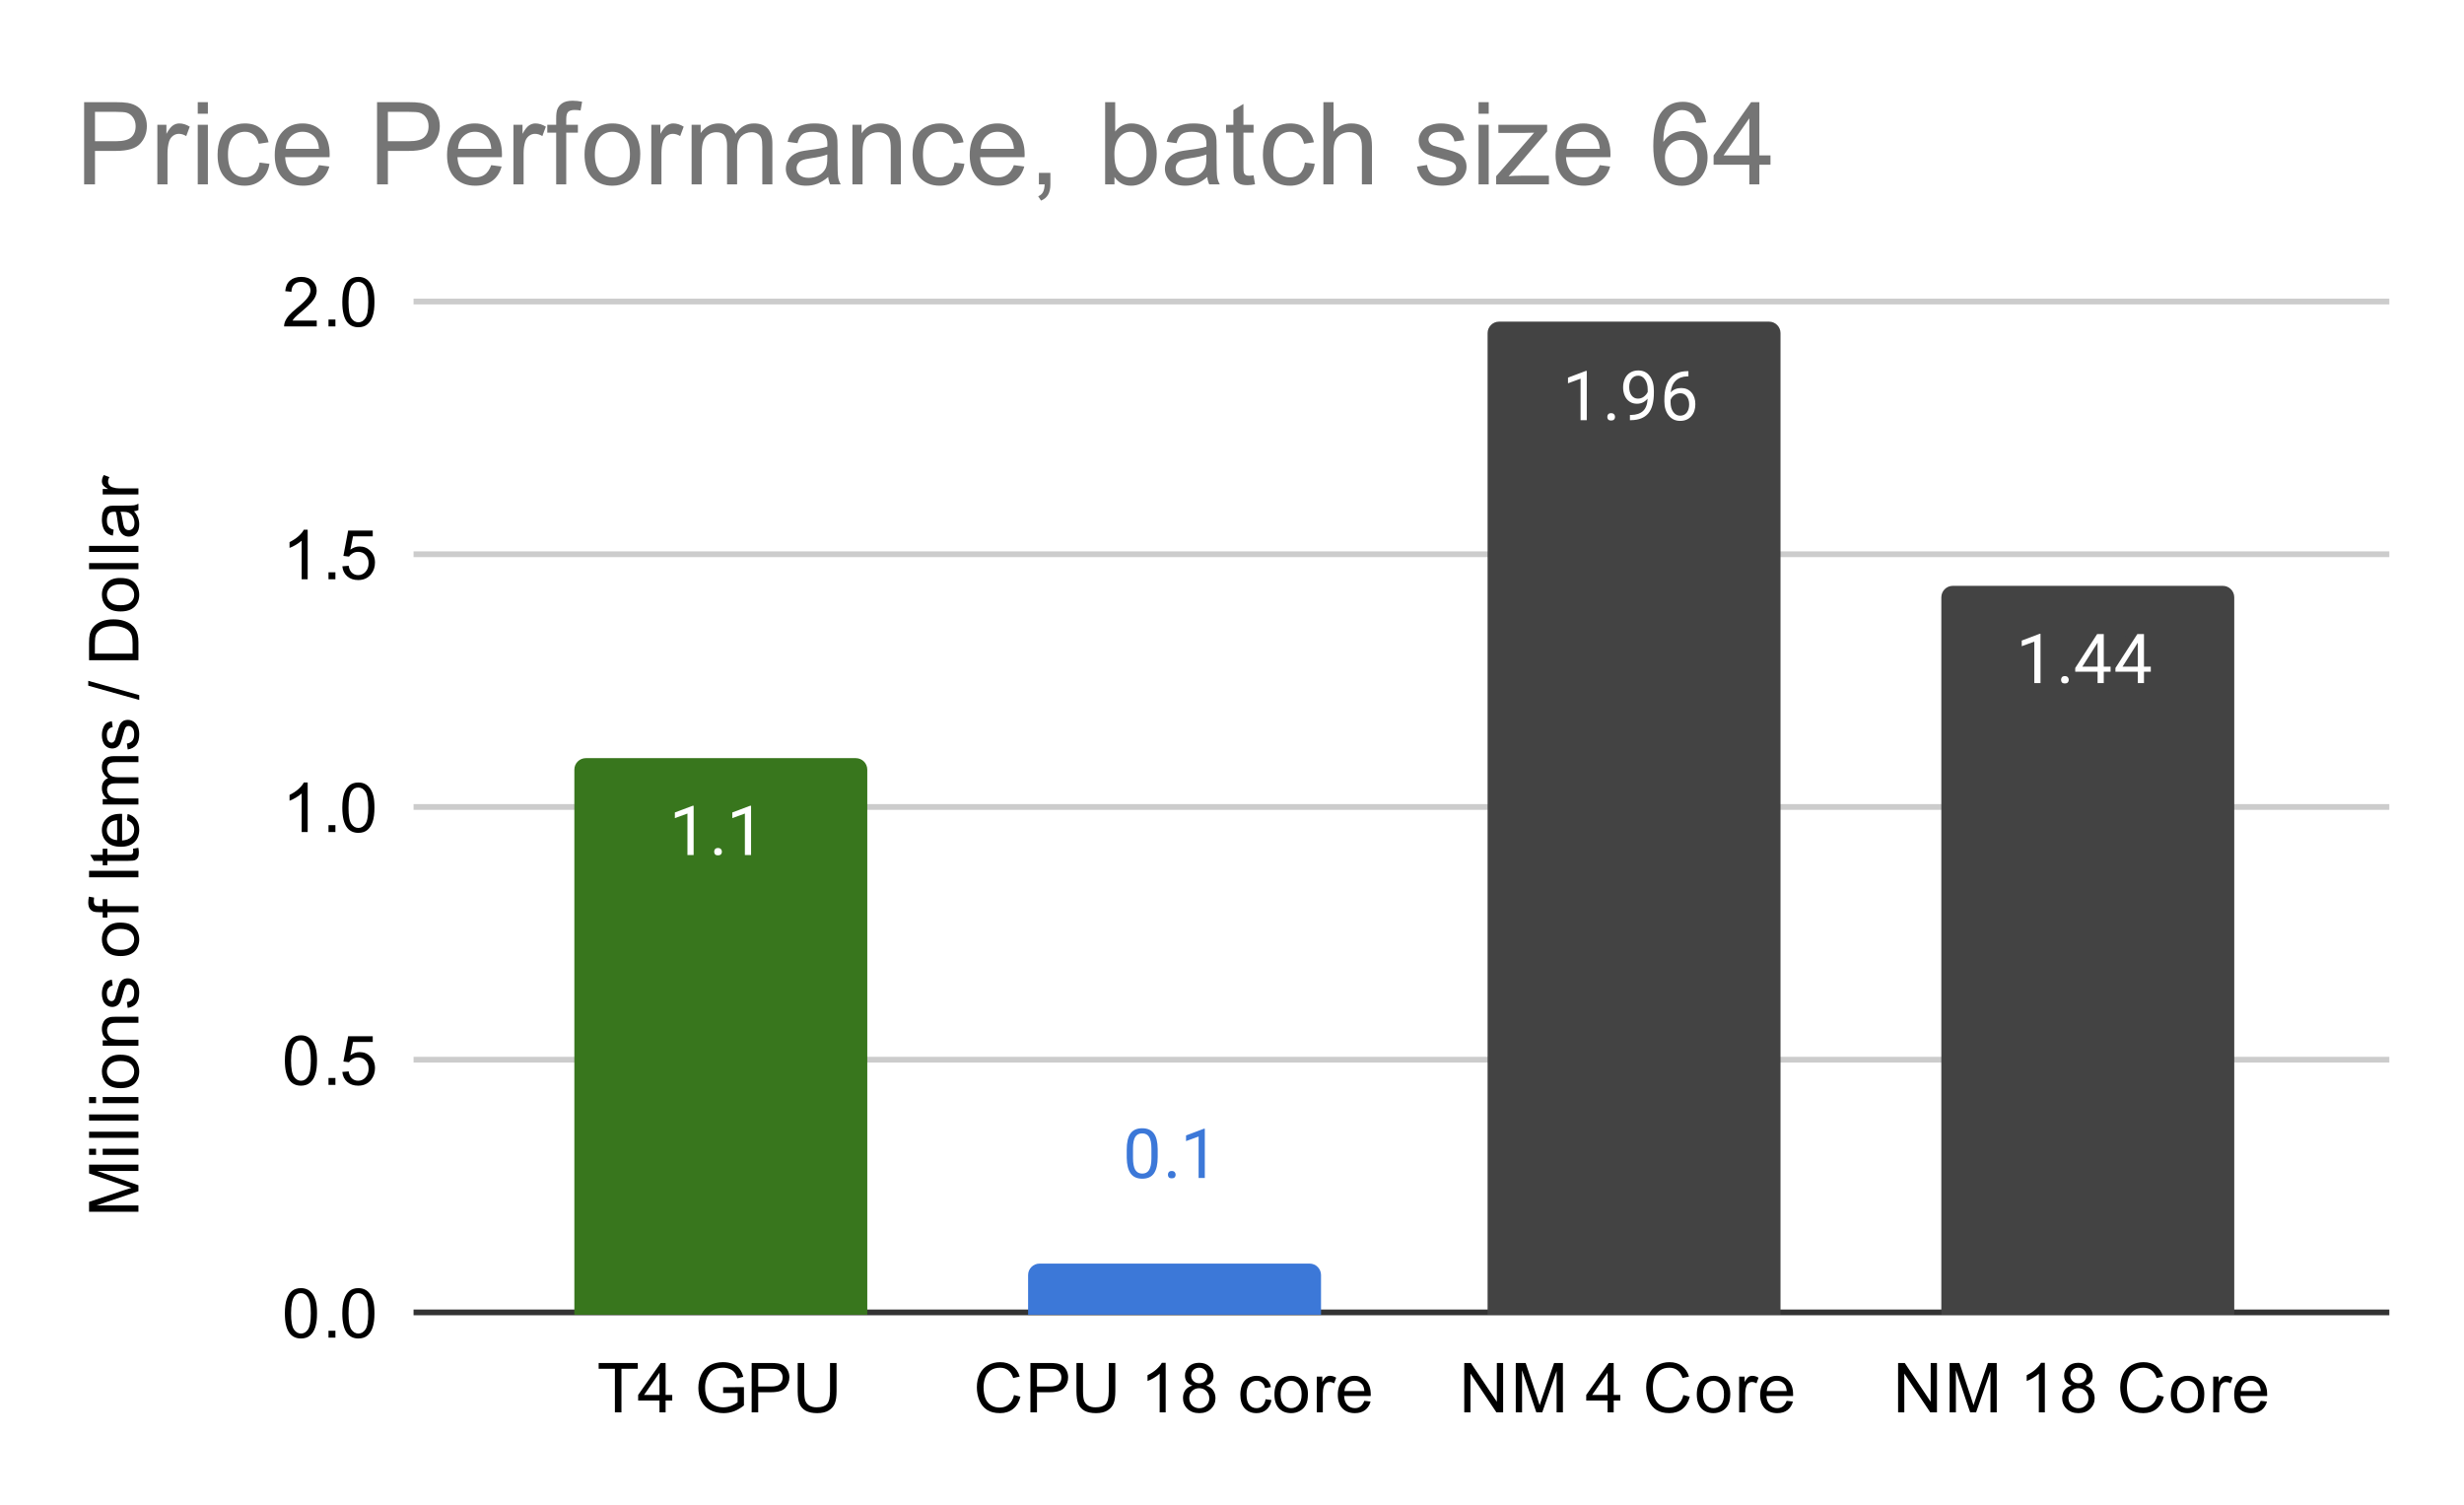 <?xml version="1.0" encoding="UTF-8"?> <svg xmlns:xlink="http://www.w3.org/1999/xlink" xmlns="http://www.w3.org/2000/svg" viewBox="0.0 0.0 429.0 262.0" fill="none" stroke="none" stroke-linecap="square" stroke-miterlimit="10" width="429" height="262"><path fill="#ffffff" d="M0 0L429.0 0L429.0 262.0L0 262.0L0 0Z" fill-rule="nonzero"></path><path stroke="#333333" stroke-width="1.0" stroke-linecap="butt" d="M72.5 228.5L415.5 228.5" fill-rule="nonzero"></path><path stroke="#cccccc" stroke-width="1.0" stroke-linecap="butt" d="M72.5 184.5L415.5 184.5" fill-rule="nonzero"></path><path stroke="#cccccc" stroke-width="1.0" stroke-linecap="butt" d="M72.5 140.5L415.5 140.5" fill-rule="nonzero"></path><path stroke="#cccccc" stroke-width="1.0" stroke-linecap="butt" d="M72.5 96.5L415.5 96.5" fill-rule="nonzero"></path><path stroke="#cccccc" stroke-width="1.0" stroke-linecap="butt" d="M72.5 52.5L415.5 52.5" fill-rule="nonzero"></path><clipPath id="id_0"><path d="M72.1 52.833L415.9 52.833L415.9 228.9L72.1 228.9L72.1 52.833Z" clip-rule="nonzero"></path></clipPath><path stroke="#000000" stroke-width="0.0" stroke-linecap="butt" stroke-opacity="0.0" clip-path="url(#id_0)" d="M151.0 229.0L100.0 229.0L100.0 134.0C100.0 132.895 100.895 132.0 102.0 132.0L149.0 132.0C150.105 132.0 151.0 132.895 151.0 134.0Z" fill-rule="nonzero"></path><path fill="#38761d" clip-path="url(#id_0)" d="M151.0 229.0L100.0 229.0L100.0 134.0C100.0 132.895 100.895 132.0 102.0 132.0L149.0 132.0C150.105 132.0 151.0 132.895 151.0 134.0Z" fill-rule="nonzero"></path><path stroke="#000000" stroke-width="0.0" stroke-linecap="butt" stroke-opacity="0.0" clip-path="url(#id_0)" d="M230.0 229.0L179.0 229.0L179.0 222.0C179.0 220.895 179.895 220.0 181.0 220.0L228.0 220.0C229.105 220.0 230.0 220.895 230.0 222.0Z" fill-rule="nonzero"></path><path fill="#3c78d8" clip-path="url(#id_0)" d="M230.0 229.0L179.0 229.0L179.0 222.0C179.0 220.895 179.895 220.0 181.0 220.0L228.0 220.0C229.105 220.0 230.0 220.895 230.0 222.0Z" fill-rule="nonzero"></path><path stroke="#000000" stroke-width="0.0" stroke-linecap="butt" stroke-opacity="0.0" clip-path="url(#id_0)" d="M310.0 229.0L259.0 229.0L259.0 58.0C259.0 56.895 259.895 56.0 261.0 56.0L308.0 56.0C309.105 56.0 310.0 56.895 310.0 58.0Z" fill-rule="nonzero"></path><path fill="#434343" clip-path="url(#id_0)" d="M310.0 229.0L259.0 229.0L259.0 58.0C259.0 56.895 259.895 56.0 261.0 56.0L308.0 56.0C309.105 56.0 310.0 56.895 310.0 58.0Z" fill-rule="nonzero"></path><path stroke="#000000" stroke-width="0.0" stroke-linecap="butt" stroke-opacity="0.0" clip-path="url(#id_0)" d="M389.0 229.0L338.0 229.0L338.0 104.0C338.0 102.895 338.895 102.0 340.0 102.0L387.0 102.0C388.105 102.0 389.0 102.895 389.0 104.0Z" fill-rule="nonzero"></path><path fill="#434343" clip-path="url(#id_0)" d="M389.0 229.0L338.0 229.0L338.0 104.0C338.0 102.895 338.895 102.0 340.0 102.0L387.0 102.0C388.105 102.0 389.0 102.895 389.0 104.0Z" fill-rule="nonzero"></path><path stroke="#38761d" stroke-width="3.0" stroke-linejoin="round" stroke-linecap="round" d="M120.766 148.863L119.688 148.863L119.688 141.645L117.5 142.441L117.5 141.457L120.609 140.285L120.766 140.285L120.766 148.863ZM124.344 148.301Q124.344 148.02 124.5 147.832Q124.672 147.645 125.0 147.645Q125.344 147.645 125.516 147.832Q125.688 148.02 125.688 148.301Q125.688 148.566 125.516 148.754Q125.344 148.926 125.0 148.926Q124.672 148.926 124.5 148.754Q124.344 148.566 124.344 148.301ZM130.766 148.863L129.688 148.863L129.688 141.645L127.5 142.441L127.5 141.457L130.609 140.285L130.766 140.285L130.766 148.863Z" fill-rule="nonzero"></path><path fill="#ffffff" d="M120.766 148.863L119.688 148.863L119.688 141.645L117.5 142.441L117.5 141.457L120.609 140.285L120.766 140.285L120.766 148.863ZM124.344 148.301Q124.344 148.02 124.5 147.832Q124.672 147.645 125.0 147.645Q125.344 147.645 125.516 147.832Q125.688 148.02 125.688 148.301Q125.688 148.566 125.516 148.754Q125.344 148.926 125.0 148.926Q124.672 148.926 124.5 148.754Q124.344 148.566 124.344 148.301ZM130.766 148.863L129.688 148.863L129.688 141.645L127.5 142.441L127.5 141.457L130.609 140.285L130.766 140.285L130.766 148.863Z" fill-rule="nonzero"></path><path stroke="#ffffff" stroke-width="3.0" stroke-linejoin="round" stroke-linecap="round" d="M201.562 201.456Q201.562 203.362 200.906 204.3Q200.266 205.222 198.875 205.222Q197.516 205.222 196.859 204.315Q196.203 203.409 196.172 201.597L196.172 200.159Q196.172 198.269 196.812 197.362Q197.469 196.44 198.859 196.44Q200.234 196.44 200.891 197.331Q201.547 198.206 201.562 200.05L201.562 201.456ZM200.469 199.972Q200.469 198.597 200.078 197.972Q199.703 197.331 198.859 197.331Q198.031 197.331 197.641 197.972Q197.266 198.597 197.266 199.894L197.266 201.628Q197.266 203.003 197.656 203.675Q198.062 204.331 198.875 204.331Q199.672 204.331 200.062 203.706Q200.453 203.081 200.469 201.753L200.469 199.972ZM203.344 204.534Q203.344 204.253 203.5 204.065Q203.672 203.878 204.0 203.878Q204.344 203.878 204.516 204.065Q204.688 204.253 204.688 204.534Q204.688 204.8 204.516 204.987Q204.344 205.159 204.0 205.159Q203.672 205.159 203.5 204.987Q203.344 204.8 203.344 204.534ZM209.766 205.097L208.688 205.097L208.688 197.878L206.5 198.675L206.5 197.69L209.609 196.519L209.766 196.519L209.766 205.097Z" fill-rule="nonzero"></path><path fill="#3c78d8" d="M201.562 201.456Q201.562 203.362 200.906 204.3Q200.266 205.222 198.875 205.222Q197.516 205.222 196.859 204.315Q196.203 203.409 196.172 201.597L196.172 200.159Q196.172 198.269 196.812 197.362Q197.469 196.44 198.859 196.44Q200.234 196.44 200.891 197.331Q201.547 198.206 201.562 200.05L201.562 201.456ZM200.469 199.972Q200.469 198.597 200.078 197.972Q199.703 197.331 198.859 197.331Q198.031 197.331 197.641 197.972Q197.266 198.597 197.266 199.894L197.266 201.628Q197.266 203.003 197.656 203.675Q198.062 204.331 198.875 204.331Q199.672 204.331 200.062 203.706Q200.453 203.081 200.469 201.753L200.469 199.972ZM203.344 204.534Q203.344 204.253 203.5 204.065Q203.672 203.878 204.0 203.878Q204.344 203.878 204.516 204.065Q204.688 204.253 204.688 204.534Q204.688 204.8 204.516 204.987Q204.344 205.159 204.0 205.159Q203.672 205.159 203.5 204.987Q203.344 204.8 203.344 204.534ZM209.766 205.097L208.688 205.097L208.688 197.878L206.5 198.675L206.5 197.69L209.609 196.519L209.766 196.519L209.766 205.097Z" fill-rule="nonzero"></path><path stroke="#434343" stroke-width="3.0" stroke-linejoin="round" stroke-linecap="round" d="M276.266 73.155L275.188 73.155L275.188 65.936L273.0 66.733L273.0 65.748L276.109 64.577L276.266 64.577L276.266 73.155ZM279.844 72.592Q279.844 72.311 280.0 72.123Q280.172 71.936 280.5 71.936Q280.844 71.936 281.016 72.123Q281.188 72.311 281.188 72.592Q281.188 72.858 281.016 73.045Q280.844 73.217 280.5 73.217Q280.172 73.217 280.0 73.045Q279.844 72.858 279.844 72.592ZM286.859 69.405Q286.531 69.811 286.047 70.061Q285.578 70.295 285.016 70.295Q284.281 70.295 283.734 69.936Q283.188 69.577 282.891 68.92Q282.594 68.248 282.594 67.452Q282.594 66.608 282.906 65.92Q283.234 65.233 283.828 64.873Q284.438 64.498 285.234 64.498Q286.5 64.498 287.219 65.452Q287.953 66.405 287.953 68.03L287.953 68.342Q287.953 70.842 286.969 71.983Q285.984 73.123 284.0 73.155L283.781 73.155L283.781 72.248L284.016 72.248Q285.359 72.217 286.078 71.545Q286.797 70.873 286.859 69.405ZM285.188 69.405Q285.734 69.405 286.188 69.077Q286.656 68.733 286.875 68.248L286.875 67.811Q286.875 66.748 286.406 66.077Q285.938 65.405 285.234 65.405Q284.516 65.405 284.078 65.952Q283.656 66.498 283.656 67.405Q283.656 68.28 284.062 68.842Q284.484 69.405 285.188 69.405ZM293.969 64.623L293.969 65.53L293.766 65.53Q292.5 65.561 291.75 66.295Q291.0 67.014 290.875 68.327Q291.562 67.561 292.719 67.561Q293.828 67.561 294.5 68.342Q295.172 69.123 295.172 70.373Q295.172 71.686 294.453 72.483Q293.734 73.28 292.516 73.28Q291.297 73.28 290.531 72.342Q289.781 71.389 289.781 69.905L289.781 69.498Q289.781 67.139 290.781 65.889Q291.781 64.639 293.766 64.623L293.969 64.623ZM292.547 68.467Q291.984 68.467 291.516 68.795Q291.047 69.123 290.859 69.639L290.859 70.03Q290.859 71.092 291.328 71.733Q291.812 72.373 292.516 72.373Q293.25 72.373 293.672 71.842Q294.094 71.295 294.094 70.42Q294.094 69.545 293.672 69.014Q293.25 68.467 292.547 68.467Z" fill-rule="nonzero"></path><path fill="#ffffff" d="M276.266 73.155L275.188 73.155L275.188 65.936L273.0 66.733L273.0 65.748L276.109 64.577L276.266 64.577L276.266 73.155ZM279.844 72.592Q279.844 72.311 280.0 72.123Q280.172 71.936 280.5 71.936Q280.844 71.936 281.016 72.123Q281.188 72.311 281.188 72.592Q281.188 72.858 281.016 73.045Q280.844 73.217 280.5 73.217Q280.172 73.217 280.0 73.045Q279.844 72.858 279.844 72.592ZM286.859 69.405Q286.531 69.811 286.047 70.061Q285.578 70.295 285.016 70.295Q284.281 70.295 283.734 69.936Q283.188 69.577 282.891 68.92Q282.594 68.248 282.594 67.452Q282.594 66.608 282.906 65.92Q283.234 65.233 283.828 64.873Q284.438 64.498 285.234 64.498Q286.5 64.498 287.219 65.452Q287.953 66.405 287.953 68.03L287.953 68.342Q287.953 70.842 286.969 71.983Q285.984 73.123 284.0 73.155L283.781 73.155L283.781 72.248L284.016 72.248Q285.359 72.217 286.078 71.545Q286.797 70.873 286.859 69.405ZM285.188 69.405Q285.734 69.405 286.188 69.077Q286.656 68.733 286.875 68.248L286.875 67.811Q286.875 66.748 286.406 66.077Q285.938 65.405 285.234 65.405Q284.516 65.405 284.078 65.952Q283.656 66.498 283.656 67.405Q283.656 68.28 284.062 68.842Q284.484 69.405 285.188 69.405ZM293.969 64.623L293.969 65.53L293.766 65.53Q292.5 65.561 291.75 66.295Q291.0 67.014 290.875 68.327Q291.562 67.561 292.719 67.561Q293.828 67.561 294.5 68.342Q295.172 69.123 295.172 70.373Q295.172 71.686 294.453 72.483Q293.734 73.28 292.516 73.28Q291.297 73.28 290.531 72.342Q289.781 71.389 289.781 69.905L289.781 69.498Q289.781 67.139 290.781 65.889Q291.781 64.639 293.766 64.623L293.969 64.623ZM292.547 68.467Q291.984 68.467 291.516 68.795Q291.047 69.123 290.859 69.639L290.859 70.03Q290.859 71.092 291.328 71.733Q291.812 72.373 292.516 72.373Q293.25 72.373 293.672 71.842Q294.094 71.295 294.094 70.42Q294.094 69.545 293.672 69.014Q293.25 68.467 292.547 68.467Z" fill-rule="nonzero"></path><path stroke="#434343" stroke-width="3.0" stroke-linejoin="round" stroke-linecap="round" d="M355.266 118.932L354.188 118.932L354.188 111.713L352.0 112.51L352.0 111.526L355.109 110.354L355.266 110.354L355.266 118.932ZM358.844 118.37Q358.844 118.088 359.0 117.901Q359.172 117.713 359.5 117.713Q359.844 117.713 360.016 117.901Q360.188 118.088 360.188 118.37Q360.188 118.635 360.016 118.823Q359.844 118.995 359.5 118.995Q359.172 118.995 359.0 118.823Q358.844 118.635 358.844 118.37ZM366.281 116.073L367.469 116.073L367.469 116.948L366.281 116.948L366.281 118.932L365.203 118.932L365.203 116.948L361.312 116.948L361.312 116.307L365.125 110.401L366.281 110.401L366.281 116.073ZM362.547 116.073L365.203 116.073L365.203 111.885L365.062 112.12L362.547 116.073ZM373.281 116.073L374.469 116.073L374.469 116.948L373.281 116.948L373.281 118.932L372.203 118.932L372.203 116.948L368.312 116.948L368.312 116.307L372.125 110.401L373.281 110.401L373.281 116.073ZM369.547 116.073L372.203 116.073L372.203 111.885L372.062 112.12L369.547 116.073Z" fill-rule="nonzero"></path><path fill="#ffffff" d="M355.266 118.932L354.188 118.932L354.188 111.713L352.0 112.51L352.0 111.526L355.109 110.354L355.266 110.354L355.266 118.932ZM358.844 118.37Q358.844 118.088 359.0 117.901Q359.172 117.713 359.5 117.713Q359.844 117.713 360.016 117.901Q360.188 118.088 360.188 118.37Q360.188 118.635 360.016 118.823Q359.844 118.995 359.5 118.995Q359.172 118.995 359.0 118.823Q358.844 118.635 358.844 118.37ZM366.281 116.073L367.469 116.073L367.469 116.948L366.281 116.948L366.281 118.932L365.203 118.932L365.203 116.948L361.312 116.948L361.312 116.307L365.125 110.401L366.281 110.401L366.281 116.073ZM362.547 116.073L365.203 116.073L365.203 111.885L365.062 112.12L362.547 116.073ZM373.281 116.073L374.469 116.073L374.469 116.948L373.281 116.948L373.281 118.932L372.203 118.932L372.203 116.948L368.312 116.948L368.312 116.307L372.125 110.401L373.281 110.401L373.281 116.073ZM369.547 116.073L372.203 116.073L372.203 111.885L372.062 112.12L369.547 116.073Z" fill-rule="nonzero"></path><path fill="#000000" d="M24.1 210.976L15.506 210.976L15.506 209.257L21.584 207.226Q22.444 206.945 22.866 206.82Q22.397 206.679 21.491 206.367L15.506 204.304L15.506 202.773L24.1 202.773L24.1 203.867L16.912 203.867L24.1 206.367L24.1 207.398L16.787 209.882L24.1 209.882L24.1 210.976ZM16.725 201.07L15.506 201.07L15.506 200.007L16.725 200.007L16.725 201.07ZM24.1 201.07L17.881 201.07L17.881 200.007L24.1 200.007L24.1 201.07ZM24.1 198.101L15.506 198.101L15.506 197.039L24.1 197.039L24.1 198.101ZM24.1 195.101L15.506 195.101L15.506 194.039L24.1 194.039L24.1 195.101ZM16.725 192.07L15.506 192.07L15.506 191.007L16.725 191.007L16.725 192.07ZM24.1 192.07L17.881 192.07L17.881 191.007L24.1 191.007L24.1 192.07ZM20.991 189.46Q19.256 189.46 18.428 188.507Q17.741 187.71 17.741 186.554Q17.741 185.273 18.584 184.46Q19.412 183.632 20.897 183.632Q22.1 183.632 22.787 183.992Q23.475 184.351 23.866 185.054Q24.241 185.742 24.241 186.554Q24.241 187.851 23.412 188.664Q22.569 189.46 20.991 189.46ZM20.991 188.382Q22.178 188.382 22.772 187.867Q23.366 187.335 23.366 186.554Q23.366 185.757 22.772 185.242Q22.178 184.726 20.959 184.726Q19.803 184.726 19.209 185.257Q18.616 185.773 18.616 186.554Q18.616 187.335 19.209 187.867Q19.787 188.382 20.991 188.382ZM24.1 182.07L17.881 182.07L17.881 181.132L18.756 181.132Q17.741 180.445 17.741 179.148Q17.741 178.585 17.944 178.117Q18.147 177.632 18.475 177.398Q18.803 177.164 19.241 177.07Q19.537 177.023 20.272 177.023L24.1 177.023L24.1 178.07L20.319 178.07Q19.662 178.07 19.35 178.195Q19.037 178.32 18.85 178.632Q18.647 178.945 18.647 179.367Q18.647 180.039 19.084 180.539Q19.506 181.023 20.694 181.023L24.1 181.023L24.1 182.07ZM22.241 175.492L22.084 174.46Q22.709 174.367 23.037 173.976Q23.366 173.57 23.366 172.835Q23.366 172.117 23.084 171.773Q22.787 171.414 22.381 171.414Q22.022 171.414 21.819 171.726Q21.678 171.945 21.459 172.804Q21.162 173.96 20.959 174.414Q20.741 174.851 20.366 175.085Q19.991 175.32 19.522 175.32Q19.116 175.32 18.756 175.132Q18.397 174.945 18.162 174.617Q17.991 174.367 17.866 173.945Q17.741 173.523 17.741 173.023Q17.741 172.304 17.959 171.757Q18.162 171.195 18.522 170.929Q18.881 170.664 19.475 170.57L19.616 171.601Q19.147 171.664 18.881 172.007Q18.6 172.335 18.6 172.96Q18.6 173.679 18.85 173.992Q19.084 174.304 19.412 174.304Q19.616 174.304 19.772 174.179Q19.944 174.039 20.053 173.773Q20.116 173.617 20.319 172.835Q20.631 171.71 20.819 171.273Q21.006 170.835 21.366 170.585Q21.725 170.335 22.272 170.335Q22.803 170.335 23.272 170.648Q23.725 170.945 23.991 171.523Q24.241 172.101 24.241 172.835Q24.241 174.054 23.741 174.695Q23.225 175.32 22.241 175.492ZM20.991 166.46Q19.256 166.46 18.428 165.507Q17.741 164.71 17.741 163.554Q17.741 162.273 18.584 161.46Q19.412 160.632 20.897 160.632Q22.1 160.632 22.787 160.992Q23.475 161.351 23.866 162.054Q24.241 162.742 24.241 163.554Q24.241 164.851 23.412 165.664Q22.569 166.46 20.991 166.46ZM20.991 165.382Q22.178 165.382 22.772 164.867Q23.366 164.335 23.366 163.554Q23.366 162.757 22.772 162.242Q22.178 161.726 20.959 161.726Q19.803 161.726 19.209 162.257Q18.616 162.773 18.616 163.554Q18.616 164.335 19.209 164.867Q19.787 165.382 20.991 165.382ZM24.1 158.82L18.694 158.82L18.694 159.757L17.881 159.757L17.881 158.82L17.209 158.82Q16.584 158.82 16.287 158.71Q15.866 158.554 15.616 158.179Q15.366 157.789 15.366 157.101Q15.366 156.648 15.475 156.117L16.381 156.273Q16.334 156.601 16.334 156.898Q16.334 157.382 16.537 157.585Q16.741 157.773 17.303 157.773L17.881 157.773L17.881 156.554L18.694 156.554L18.694 157.773L24.1 157.773L24.1 158.82ZM24.1 152.742L15.506 152.742L15.506 151.617L24.1 151.617L24.1 152.742ZM23.162 147.773L24.084 147.617Q24.178 148.07 24.178 148.414Q24.178 148.992 24.006 149.304Q23.819 149.617 23.522 149.757Q23.225 149.882 22.272 149.882L18.694 149.882L18.694 150.648L17.881 150.648L17.881 149.882L16.334 149.882L15.709 148.835L17.881 148.835L17.881 147.773L18.694 147.773L18.694 148.835L22.334 148.835Q22.787 148.835 22.912 148.789Q23.037 148.726 23.116 148.601Q23.194 148.476 23.194 148.242Q23.194 148.054 23.162 147.773ZM22.1 142.82L22.225 141.726Q23.178 141.976 23.709 142.679Q24.241 143.382 24.241 144.46Q24.241 145.82 23.397 146.632Q22.553 147.429 21.037 147.429Q19.475 147.429 18.616 146.617Q17.741 145.804 17.741 144.523Q17.741 143.273 18.584 142.492Q19.428 141.695 20.975 141.695Q21.069 141.695 21.256 141.695L21.256 146.335Q22.287 146.273 22.834 145.757Q23.366 145.242 23.366 144.46Q23.366 143.882 23.069 143.476Q22.756 143.054 22.1 142.82ZM20.397 146.273L20.397 142.804Q19.6 142.867 19.209 143.195Q18.6 143.71 18.6 144.507Q18.6 145.242 19.084 145.742Q19.569 146.226 20.397 146.273ZM24.1 140.07L17.881 140.07L17.881 139.132L18.756 139.132Q18.287 138.835 18.022 138.351Q17.741 137.867 17.741 137.242Q17.741 136.554 18.022 136.117Q18.303 135.664 18.819 135.492Q17.741 134.742 17.741 133.57Q17.741 132.632 18.256 132.148Q18.756 131.648 19.834 131.648L24.1 131.648L24.1 132.695L20.178 132.695Q19.553 132.695 19.272 132.804Q18.991 132.898 18.819 133.164Q18.647 133.429 18.647 133.804Q18.647 134.46 19.084 134.898Q19.522 135.32 20.491 135.32L24.1 135.32L24.1 136.382L20.053 136.382Q19.35 136.382 19.006 136.648Q18.647 136.898 18.647 137.476Q18.647 137.929 18.881 138.304Q19.116 138.679 19.569 138.851Q20.022 139.023 20.866 139.023L24.1 139.023L24.1 140.07ZM22.241 130.492L22.084 129.46Q22.709 129.367 23.037 128.976Q23.366 128.57 23.366 127.835Q23.366 127.117 23.084 126.773Q22.787 126.414 22.381 126.414Q22.022 126.414 21.819 126.726Q21.678 126.945 21.459 127.804Q21.162 128.96 20.959 129.414Q20.741 129.851 20.366 130.085Q19.991 130.32 19.522 130.32Q19.116 130.32 18.756 130.132Q18.397 129.945 18.162 129.617Q17.991 129.367 17.866 128.945Q17.741 128.523 17.741 128.023Q17.741 127.304 17.959 126.757Q18.162 126.195 18.522 125.929Q18.881 125.664 19.475 125.57L19.616 126.601Q19.147 126.664 18.881 127.007Q18.6 127.335 18.6 127.96Q18.6 128.679 18.85 128.992Q19.084 129.304 19.412 129.304Q19.616 129.304 19.772 129.179Q19.944 129.039 20.053 128.773Q20.116 128.617 20.319 127.835Q20.631 126.71 20.819 126.273Q21.006 125.835 21.366 125.585Q21.725 125.335 22.272 125.335Q22.803 125.335 23.272 125.648Q23.725 125.945 23.991 126.523Q24.241 127.101 24.241 127.835Q24.241 129.054 23.741 129.695Q23.225 130.32 22.241 130.492ZM24.241 121.867L15.366 119.382L15.366 118.539L24.241 121.023L24.241 121.867ZM24.1 114.945L15.506 114.945L15.506 111.976Q15.506 110.976 15.631 110.445Q15.803 109.71 16.241 109.195Q16.819 108.507 17.725 108.179Q18.616 107.835 19.756 107.835Q20.741 107.835 21.491 108.07Q22.241 108.289 22.741 108.648Q23.241 109.007 23.522 109.445Q23.803 109.867 23.959 110.46Q24.1 111.054 24.1 111.835L24.1 114.945ZM23.084 113.804L23.084 111.976Q23.084 111.117 22.928 110.632Q22.772 110.148 22.475 109.867Q22.084 109.46 21.397 109.242Q20.709 109.007 19.741 109.007Q18.397 109.007 17.678 109.46Q16.944 109.898 16.694 110.523Q16.522 110.992 16.522 111.992L16.522 113.804L23.084 113.804ZM20.991 106.46Q19.256 106.46 18.428 105.507Q17.741 104.71 17.741 103.554Q17.741 102.273 18.584 101.46Q19.412 100.632 20.897 100.632Q22.1 100.632 22.787 100.992Q23.475 101.351 23.866 102.054Q24.241 102.742 24.241 103.554Q24.241 104.851 23.412 105.664Q22.569 106.46 20.991 106.46ZM20.991 105.382Q22.178 105.382 22.772 104.867Q23.366 104.335 23.366 103.554Q23.366 102.757 22.772 102.242Q22.178 101.726 20.959 101.726Q19.803 101.726 19.209 102.257Q18.616 102.773 18.616 103.554Q18.616 104.335 19.209 104.867Q19.787 105.382 20.991 105.382ZM24.1 99.101L15.506 99.101L15.506 98.039L24.1 98.039L24.1 99.101ZM24.1 96.101L15.506 96.101L15.506 95.039L24.1 95.039L24.1 96.101ZM23.334 89.007Q23.834 89.601 24.037 90.148Q24.241 90.679 24.241 91.304Q24.241 92.335 23.741 92.882Q23.241 93.429 22.459 93.429Q22.006 93.429 21.631 93.226Q21.241 93.023 21.022 92.679Q20.787 92.335 20.678 91.914Q20.584 91.617 20.506 90.976Q20.366 89.71 20.147 89.101Q19.928 89.101 19.881 89.101Q19.225 89.101 18.959 89.398Q18.616 89.804 18.616 90.601Q18.616 91.335 18.881 91.695Q19.131 92.054 19.787 92.226L19.647 93.257Q18.991 93.117 18.584 92.789Q18.178 92.46 17.959 91.851Q17.741 91.242 17.741 90.445Q17.741 89.648 17.928 89.148Q18.116 88.648 18.397 88.414Q18.678 88.179 19.116 88.085Q19.381 88.039 20.084 88.039L21.491 88.039Q22.959 88.039 23.35 87.976Q23.741 87.898 24.1 87.695L24.1 88.804Q23.772 88.96 23.334 89.007ZM20.975 89.101Q21.209 89.679 21.381 90.82Q21.475 91.476 21.6 91.742Q21.709 92.007 21.928 92.164Q22.147 92.304 22.428 92.304Q22.85 92.304 23.131 91.992Q23.412 91.664 23.412 91.054Q23.412 90.445 23.147 89.976Q22.881 89.492 22.412 89.273Q22.053 89.101 21.366 89.101L20.975 89.101ZM24.1 86.085L17.881 86.085L17.881 85.132L18.819 85.132Q18.162 84.773 17.959 84.476Q17.741 84.164 17.741 83.789Q17.741 83.257 18.069 82.71L19.053 83.07Q18.819 83.46 18.819 83.835Q18.819 84.195 19.037 84.476Q19.241 84.742 19.616 84.851Q20.178 85.039 20.834 85.039L24.1 85.039L24.1 86.085Z" fill-rule="nonzero"></path><path fill="#000000" d="M49.6 228.666Q49.6 227.134 49.913 226.213Q50.225 225.275 50.834 224.775Q51.459 224.275 52.397 224.275Q53.084 224.275 53.6 224.556Q54.131 224.838 54.475 225.369Q54.819 225.884 55.006 226.634Q55.194 227.384 55.194 228.666Q55.194 230.181 54.881 231.103Q54.584 232.025 53.959 232.541Q53.35 233.041 52.397 233.041Q51.163 233.041 50.444 232.15Q49.6 231.088 49.6 228.666ZM50.678 228.666Q50.678 230.775 51.178 231.478Q51.678 232.181 52.397 232.181Q53.131 232.181 53.616 231.478Q54.116 230.775 54.116 228.666Q54.116 226.541 53.616 225.853Q53.131 225.15 52.381 225.15Q51.663 225.15 51.225 225.759Q50.678 226.541 50.678 228.666ZM57.194 232.9L57.194 231.697L58.397 231.697L58.397 232.9L57.194 232.9ZM59.6 228.666Q59.6 227.134 59.913 226.213Q60.225 225.275 60.834 224.775Q61.459 224.275 62.397 224.275Q63.084 224.275 63.6 224.556Q64.131 224.838 64.475 225.369Q64.819 225.884 65.006 226.634Q65.194 227.384 65.194 228.666Q65.194 230.181 64.881 231.103Q64.584 232.025 63.959 232.541Q63.35 233.041 62.397 233.041Q61.163 233.041 60.444 232.15Q59.6 231.088 59.6 228.666ZM60.678 228.666Q60.678 230.775 61.178 231.478Q61.678 232.181 62.397 232.181Q63.131 232.181 63.616 231.478Q64.116 230.775 64.116 228.666Q64.116 226.541 63.616 225.853Q63.131 225.15 62.381 225.15Q61.663 225.15 61.225 225.759Q60.678 226.541 60.678 228.666Z" fill-rule="nonzero"></path><path fill="#000000" d="M49.6 184.649Q49.6 183.118 49.913 182.196Q50.225 181.258 50.834 180.758Q51.459 180.258 52.397 180.258Q53.084 180.258 53.6 180.54Q54.131 180.821 54.475 181.352Q54.819 181.868 55.006 182.618Q55.194 183.368 55.194 184.649Q55.194 186.165 54.881 187.086Q54.584 188.008 53.959 188.524Q53.35 189.024 52.397 189.024Q51.163 189.024 50.444 188.133Q49.6 187.071 49.6 184.649ZM50.678 184.649Q50.678 186.758 51.178 187.461Q51.678 188.165 52.397 188.165Q53.131 188.165 53.616 187.461Q54.116 186.758 54.116 184.649Q54.116 182.524 53.616 181.836Q53.131 181.133 52.381 181.133Q51.663 181.133 51.225 181.743Q50.678 182.524 50.678 184.649ZM57.194 188.883L57.194 187.68L58.397 187.68L58.397 188.883L57.194 188.883ZM59.6 186.633L60.709 186.54Q60.834 187.352 61.272 187.758Q61.725 188.165 62.366 188.165Q63.116 188.165 63.647 187.586Q64.178 187.008 64.178 186.071Q64.178 185.165 63.663 184.649Q63.163 184.118 62.334 184.118Q61.834 184.118 61.413 184.352Q61.006 184.586 60.772 184.946L59.788 184.821L60.616 180.415L64.897 180.415L64.897 181.415L61.459 181.415L61.006 183.727Q61.772 183.18 62.616 183.18Q63.741 183.18 64.506 183.961Q65.287 184.743 65.287 185.977Q65.287 187.133 64.616 187.993Q63.788 189.024 62.366 189.024Q61.194 189.024 60.444 188.368Q59.709 187.711 59.6 186.633Z" fill-rule="nonzero"></path><path fill="#000000" d="M53.569 144.867L52.522 144.867L52.522 138.148Q52.131 138.507 51.506 138.882Q50.897 139.242 50.413 139.414L50.413 138.398Q51.288 137.976 51.944 137.398Q52.616 136.804 52.897 136.242L53.569 136.242L53.569 144.867ZM57.194 144.867L57.194 143.664L58.397 143.664L58.397 144.867L57.194 144.867ZM59.6 140.632Q59.6 139.101 59.913 138.179Q60.225 137.242 60.834 136.742Q61.459 136.242 62.397 136.242Q63.084 136.242 63.6 136.523Q64.131 136.804 64.475 137.335Q64.819 137.851 65.006 138.601Q65.194 139.351 65.194 140.632Q65.194 142.148 64.881 143.07Q64.584 143.992 63.959 144.507Q63.35 145.007 62.397 145.007Q61.163 145.007 60.444 144.117Q59.6 143.054 59.6 140.632ZM60.678 140.632Q60.678 142.742 61.178 143.445Q61.678 144.148 62.397 144.148Q63.131 144.148 63.616 143.445Q64.116 142.742 64.116 140.632Q64.116 138.507 63.616 137.82Q63.131 137.117 62.381 137.117Q61.663 137.117 61.225 137.726Q60.678 138.507 60.678 140.632Z" fill-rule="nonzero"></path><path fill="#000000" d="M53.569 100.85L52.522 100.85L52.522 94.131Q52.131 94.491 51.506 94.866Q50.897 95.225 50.413 95.397L50.413 94.381Q51.288 93.959 51.944 93.381Q52.616 92.787 52.897 92.225L53.569 92.225L53.569 100.85ZM57.194 100.85L57.194 99.647L58.397 99.647L58.397 100.85L57.194 100.85ZM59.6 98.6L60.709 98.506Q60.834 99.319 61.272 99.725Q61.725 100.131 62.366 100.131Q63.116 100.131 63.647 99.553Q64.178 98.975 64.178 98.037Q64.178 97.131 63.663 96.616Q63.163 96.084 62.334 96.084Q61.834 96.084 61.413 96.319Q61.006 96.553 60.772 96.912L59.788 96.787L60.616 92.381L64.897 92.381L64.897 93.381L61.459 93.381L61.006 95.694Q61.772 95.147 62.616 95.147Q63.741 95.147 64.506 95.928Q65.287 96.709 65.287 97.944Q65.287 99.1 64.616 99.959Q63.788 100.991 62.366 100.991Q61.194 100.991 60.444 100.334Q59.709 99.678 59.6 98.6Z" fill-rule="nonzero"></path><path fill="#000000" d="M55.147 55.818L55.147 56.833L49.459 56.833Q49.459 56.458 49.584 56.099Q49.803 55.521 50.272 54.958Q50.756 54.396 51.663 53.661Q53.069 52.505 53.553 51.833Q54.053 51.161 54.053 50.568Q54.053 49.943 53.6 49.521Q53.147 49.083 52.428 49.083Q51.663 49.083 51.209 49.536Q50.756 49.99 50.741 50.802L49.663 50.693Q49.772 49.474 50.491 48.849Q51.225 48.208 52.459 48.208Q53.694 48.208 54.413 48.896Q55.131 49.583 55.131 50.599Q55.131 51.115 54.913 51.615Q54.709 52.099 54.209 52.661Q53.725 53.208 52.6 54.161Q51.647 54.958 51.366 55.255Q51.1 55.536 50.928 55.818L55.147 55.818ZM57.194 56.833L57.194 55.63L58.397 55.63L58.397 56.833L57.194 56.833ZM59.6 52.599Q59.6 51.068 59.913 50.146Q60.225 49.208 60.834 48.708Q61.459 48.208 62.397 48.208Q63.084 48.208 63.6 48.49Q64.131 48.771 64.475 49.302Q64.819 49.818 65.006 50.568Q65.194 51.318 65.194 52.599Q65.194 54.115 64.881 55.036Q64.584 55.958 63.959 56.474Q63.35 56.974 62.397 56.974Q61.163 56.974 60.444 56.083Q59.6 55.021 59.6 52.599ZM60.678 52.599Q60.678 54.708 61.178 55.411Q61.678 56.115 62.397 56.115Q63.131 56.115 63.616 55.411Q64.116 54.708 64.116 52.599Q64.116 50.474 63.616 49.786Q63.131 49.083 62.381 49.083Q61.663 49.083 61.225 49.693Q60.678 50.474 60.678 52.599Z" fill-rule="nonzero"></path><path fill="#000000" d="M107.058 245.9L107.058 238.322L104.23 238.322L104.23 237.306L111.042 237.306L111.042 238.322L108.198 238.322L108.198 245.9L107.058 245.9ZM114.823 245.9L114.823 243.838L111.105 243.838L111.105 242.869L115.026 237.306L115.886 237.306L115.886 242.869L117.042 242.869L117.042 243.838L115.886 243.838L115.886 245.9L114.823 245.9ZM114.823 242.869L114.823 239.009L112.136 242.869L114.823 242.869ZM125.901 242.525L125.901 241.525L129.526 241.509L129.526 244.697Q128.698 245.369 127.808 245.713Q126.917 246.041 125.98 246.041Q124.714 246.041 123.667 245.509Q122.636 244.963 122.105 243.947Q121.589 242.916 121.589 241.65Q121.589 240.384 122.105 239.306Q122.636 238.213 123.62 237.697Q124.605 237.166 125.886 237.166Q126.823 237.166 127.573 237.463Q128.323 237.759 128.745 238.306Q129.183 238.838 129.401 239.713L128.386 239.994Q128.183 239.338 127.886 238.963Q127.605 238.588 127.073 238.369Q126.542 238.134 125.901 238.134Q125.12 238.134 124.542 238.369Q123.98 238.603 123.62 238.994Q123.276 239.384 123.089 239.853Q122.761 240.65 122.761 241.572Q122.761 242.728 123.151 243.509Q123.558 244.275 124.308 244.65Q125.058 245.025 125.917 245.025Q126.651 245.025 127.355 244.744Q128.058 244.447 128.417 244.134L128.417 242.525L125.901 242.525ZM130.87 245.9L130.87 237.306L134.12 237.306Q134.964 237.306 135.417 237.384Q136.058 237.494 136.48 237.791Q136.917 238.088 137.167 238.619Q137.433 239.15 137.433 239.791Q137.433 240.884 136.73 241.65Q136.042 242.4 134.214 242.4L132.011 242.4L132.011 245.9L130.87 245.9ZM132.011 241.4L134.23 241.4Q135.339 241.4 135.792 240.994Q136.261 240.572 136.261 239.822Q136.261 239.291 135.98 238.916Q135.714 238.525 135.276 238.4Q134.98 238.322 134.214 238.322L132.011 238.322L132.011 241.4ZM144.511 237.306L145.651 237.306L145.651 242.275Q145.651 243.572 145.355 244.338Q145.058 245.088 144.292 245.572Q143.526 246.041 142.292 246.041Q141.089 246.041 140.308 245.634Q139.542 245.213 139.214 244.431Q138.886 243.634 138.886 242.275L138.886 237.306L140.026 237.306L140.026 242.259Q140.026 243.384 140.23 243.916Q140.448 244.447 140.948 244.744Q141.464 245.025 142.198 245.025Q143.448 245.025 143.98 244.463Q144.511 243.884 144.511 242.259L144.511 237.306Z" fill-rule="nonzero"></path><path fill="#000000" d="M176.545 242.884L177.67 243.181Q177.311 244.572 176.389 245.306Q175.467 246.041 174.123 246.041Q172.733 246.041 171.858 245.478Q170.983 244.916 170.53 243.853Q170.077 242.775 170.077 241.541Q170.077 240.197 170.592 239.197Q171.108 238.197 172.045 237.681Q172.998 237.166 174.139 237.166Q175.42 237.166 176.295 237.822Q177.186 238.478 177.53 239.666L176.405 239.931Q176.108 238.994 175.53 238.572Q174.967 238.134 174.108 238.134Q173.123 238.134 172.452 238.619Q171.795 239.088 171.514 239.884Q171.248 240.681 171.248 241.541Q171.248 242.634 171.561 243.447Q171.889 244.259 172.561 244.666Q173.233 245.072 174.03 245.072Q174.983 245.072 175.639 244.525Q176.311 243.978 176.545 242.884ZM179.405 245.9L179.405 237.306L182.655 237.306Q183.498 237.306 183.952 237.384Q184.592 237.494 185.014 237.791Q185.452 238.088 185.702 238.619Q185.967 239.15 185.967 239.791Q185.967 240.884 185.264 241.65Q184.577 242.4 182.748 242.4L180.545 242.4L180.545 245.9L179.405 245.9ZM180.545 241.4L182.764 241.4Q183.873 241.4 184.327 240.994Q184.795 240.572 184.795 239.822Q184.795 239.291 184.514 238.916Q184.248 238.525 183.811 238.4Q183.514 238.322 182.748 238.322L180.545 238.322L180.545 241.4ZM193.045 237.306L194.186 237.306L194.186 242.275Q194.186 243.572 193.889 244.338Q193.592 245.088 192.827 245.572Q192.061 246.041 190.827 246.041Q189.623 246.041 188.842 245.634Q188.077 245.213 187.748 244.431Q187.42 243.634 187.42 242.275L187.42 237.306L188.561 237.306L188.561 242.259Q188.561 243.384 188.764 243.916Q188.983 244.447 189.483 244.744Q189.998 245.025 190.733 245.025Q191.983 245.025 192.514 244.463Q193.045 243.884 193.045 242.259L193.045 237.306ZM202.952 245.9L201.905 245.9L201.905 239.181Q201.514 239.541 200.889 239.916Q200.28 240.275 199.795 240.447L199.795 239.431Q200.67 239.009 201.327 238.431Q201.998 237.838 202.28 237.275L202.952 237.275L202.952 245.9ZM207.608 241.244Q206.952 240.994 206.623 240.556Q206.311 240.103 206.311 239.494Q206.311 238.556 206.983 237.916Q207.67 237.275 208.78 237.275Q209.905 237.275 210.592 237.931Q211.28 238.588 211.28 239.525Q211.28 240.119 210.967 240.556Q210.655 240.994 210.014 241.244Q210.811 241.494 211.217 242.072Q211.623 242.65 211.623 243.447Q211.623 244.541 210.842 245.291Q210.077 246.041 208.795 246.041Q207.53 246.041 206.748 245.291Q205.967 244.541 205.967 243.416Q205.967 242.572 206.389 242.009Q206.827 241.447 207.608 241.244ZM207.389 239.447Q207.389 240.056 207.78 240.447Q208.186 240.838 208.811 240.838Q209.42 240.838 209.811 240.463Q210.202 240.072 210.202 239.509Q210.202 238.931 209.795 238.541Q209.389 238.134 208.795 238.134Q208.186 238.134 207.78 238.525Q207.389 238.916 207.389 239.447ZM207.061 243.416Q207.061 243.869 207.264 244.291Q207.483 244.713 207.905 244.947Q208.327 245.181 208.811 245.181Q209.561 245.181 210.045 244.697Q210.545 244.213 210.545 243.463Q210.545 242.697 210.045 242.197Q209.545 241.697 208.78 241.697Q208.03 241.697 207.545 242.197Q207.061 242.681 207.061 243.416ZM220.342 243.619L221.373 243.759Q221.202 244.822 220.498 245.431Q219.795 246.041 218.78 246.041Q217.498 246.041 216.717 245.213Q215.952 244.369 215.952 242.806Q215.952 241.806 216.28 241.056Q216.623 240.291 217.295 239.916Q217.983 239.541 218.795 239.541Q219.795 239.541 220.436 240.056Q221.092 240.556 221.28 241.509L220.248 241.666Q220.108 241.041 219.733 240.728Q219.358 240.4 218.827 240.4Q218.03 240.4 217.53 240.978Q217.03 241.541 217.03 242.775Q217.03 244.041 217.514 244.603Q217.998 245.166 218.764 245.166Q219.389 245.166 219.795 244.791Q220.217 244.416 220.342 243.619ZM221.889 242.791Q221.889 241.056 222.842 240.228Q223.639 239.541 224.795 239.541Q226.077 239.541 226.889 240.384Q227.717 241.213 227.717 242.697Q227.717 243.9 227.358 244.588Q226.998 245.275 226.295 245.666Q225.608 246.041 224.795 246.041Q223.498 246.041 222.686 245.213Q221.889 244.369 221.889 242.791ZM222.967 242.791Q222.967 243.978 223.483 244.572Q224.014 245.166 224.795 245.166Q225.592 245.166 226.108 244.572Q226.623 243.978 226.623 242.759Q226.623 241.603 226.092 241.009Q225.577 240.416 224.795 240.416Q224.014 240.416 223.483 241.009Q222.967 241.588 222.967 242.791ZM229.264 245.9L229.264 239.681L230.217 239.681L230.217 240.619Q230.577 239.963 230.873 239.759Q231.186 239.541 231.561 239.541Q232.092 239.541 232.639 239.869L232.28 240.853Q231.889 240.619 231.514 240.619Q231.155 240.619 230.873 240.838Q230.608 241.041 230.498 241.416Q230.311 241.978 230.311 242.634L230.311 245.9L229.264 245.9ZM237.53 243.9L238.623 244.025Q238.373 244.978 237.67 245.509Q236.967 246.041 235.889 246.041Q234.53 246.041 233.717 245.197Q232.92 244.353 232.92 242.838Q232.92 241.275 233.733 240.416Q234.545 239.541 235.827 239.541Q237.077 239.541 237.858 240.384Q238.655 241.228 238.655 242.775Q238.655 242.869 238.655 243.056L234.014 243.056Q234.077 244.088 234.592 244.634Q235.108 245.166 235.889 245.166Q236.467 245.166 236.873 244.869Q237.295 244.556 237.53 243.9ZM234.077 242.197L237.545 242.197Q237.483 241.4 237.155 241.009Q236.639 240.4 235.842 240.4Q235.108 240.4 234.608 240.884Q234.123 241.369 234.077 242.197Z" fill-rule="nonzero"></path><path fill="#000000" d="M254.939 245.9L254.939 237.306L256.095 237.306L260.611 244.056L260.611 237.306L261.705 237.306L261.705 245.9L260.533 245.9L256.017 239.15L256.017 245.9L254.939 245.9ZM263.908 245.9L263.908 237.306L265.627 237.306L267.658 243.384Q267.939 244.244 268.064 244.666Q268.205 244.197 268.517 243.291L270.58 237.306L272.111 237.306L272.111 245.9L271.017 245.9L271.017 238.713L268.517 245.9L267.486 245.9L265.002 238.588L265.002 245.9L263.908 245.9ZM279.892 245.9L279.892 243.838L276.173 243.838L276.173 242.869L280.095 237.306L280.955 237.306L280.955 242.869L282.111 242.869L282.111 243.838L280.955 243.838L280.955 245.9L279.892 245.9ZM279.892 242.869L279.892 239.009L277.205 242.869L279.892 242.869ZM293.08 242.884L294.205 243.181Q293.845 244.572 292.923 245.306Q292.002 246.041 290.658 246.041Q289.267 246.041 288.392 245.478Q287.517 244.916 287.064 243.853Q286.611 242.775 286.611 241.541Q286.611 240.197 287.127 239.197Q287.642 238.197 288.58 237.681Q289.533 237.166 290.673 237.166Q291.955 237.166 292.83 237.822Q293.72 238.478 294.064 239.666L292.939 239.931Q292.642 238.994 292.064 238.572Q291.502 238.134 290.642 238.134Q289.658 238.134 288.986 238.619Q288.33 239.088 288.048 239.884Q287.783 240.681 287.783 241.541Q287.783 242.634 288.095 243.447Q288.423 244.259 289.095 244.666Q289.767 245.072 290.564 245.072Q291.517 245.072 292.173 244.525Q292.845 243.978 293.08 242.884ZM295.423 242.791Q295.423 241.056 296.377 240.228Q297.173 239.541 298.33 239.541Q299.611 239.541 300.423 240.384Q301.252 241.213 301.252 242.697Q301.252 243.9 300.892 244.588Q300.533 245.275 299.83 245.666Q299.142 246.041 298.33 246.041Q297.033 246.041 296.22 245.213Q295.423 244.369 295.423 242.791ZM296.502 242.791Q296.502 243.978 297.017 244.572Q297.548 245.166 298.33 245.166Q299.127 245.166 299.642 244.572Q300.158 243.978 300.158 242.759Q300.158 241.603 299.627 241.009Q299.111 240.416 298.33 240.416Q297.548 240.416 297.017 241.009Q296.502 241.588 296.502 242.791ZM302.798 245.9L302.798 239.681L303.752 239.681L303.752 240.619Q304.111 239.963 304.408 239.759Q304.72 239.541 305.095 239.541Q305.627 239.541 306.173 239.869L305.814 240.853Q305.423 240.619 305.048 240.619Q304.689 240.619 304.408 240.838Q304.142 241.041 304.033 241.416Q303.845 241.978 303.845 242.634L303.845 245.9L302.798 245.9ZM311.064 243.9L312.158 244.025Q311.908 244.978 311.205 245.509Q310.502 246.041 309.423 246.041Q308.064 246.041 307.252 245.197Q306.455 244.353 306.455 242.838Q306.455 241.275 307.267 240.416Q308.08 239.541 309.361 239.541Q310.611 239.541 311.392 240.384Q312.189 241.228 312.189 242.775Q312.189 242.869 312.189 243.056L307.548 243.056Q307.611 244.088 308.127 244.634Q308.642 245.166 309.423 245.166Q310.002 245.166 310.408 244.869Q310.83 244.556 311.064 243.9ZM307.611 242.197L311.08 242.197Q311.017 241.4 310.689 241.009Q310.173 240.4 309.377 240.4Q308.642 240.4 308.142 240.884Q307.658 241.369 307.611 242.197Z" fill-rule="nonzero"></path><path fill="#000000" d="M330.474 245.9L330.474 237.306L331.63 237.306L336.145 244.056L336.145 237.306L337.239 237.306L337.239 245.9L336.067 245.9L331.552 239.15L331.552 245.9L330.474 245.9ZM339.442 245.9L339.442 237.306L341.161 237.306L343.192 243.384Q343.474 244.244 343.599 244.666Q343.739 244.197 344.052 243.291L346.114 237.306L347.645 237.306L347.645 245.9L346.552 245.9L346.552 238.713L344.052 245.9L343.02 245.9L340.536 238.588L340.536 245.9L339.442 245.9ZM356.02 245.9L354.974 245.9L354.974 239.181Q354.583 239.541 353.958 239.916Q353.349 240.275 352.864 240.447L352.864 239.431Q353.739 239.009 354.395 238.431Q355.067 237.838 355.349 237.275L356.02 237.275L356.02 245.9ZM360.677 241.244Q360.02 240.994 359.692 240.556Q359.38 240.103 359.38 239.494Q359.38 238.556 360.052 237.916Q360.739 237.275 361.849 237.275Q362.974 237.275 363.661 237.931Q364.349 238.588 364.349 239.525Q364.349 240.119 364.036 240.556Q363.724 240.994 363.083 241.244Q363.88 241.494 364.286 242.072Q364.692 242.65 364.692 243.447Q364.692 244.541 363.911 245.291Q363.145 246.041 361.864 246.041Q360.599 246.041 359.817 245.291Q359.036 244.541 359.036 243.416Q359.036 242.572 359.458 242.009Q359.895 241.447 360.677 241.244ZM360.458 239.447Q360.458 240.056 360.849 240.447Q361.255 240.838 361.88 240.838Q362.489 240.838 362.88 240.463Q363.27 240.072 363.27 239.509Q363.27 238.931 362.864 238.541Q362.458 238.134 361.864 238.134Q361.255 238.134 360.849 238.525Q360.458 238.916 360.458 239.447ZM360.13 243.416Q360.13 243.869 360.333 244.291Q360.552 244.713 360.974 244.947Q361.395 245.181 361.88 245.181Q362.63 245.181 363.114 244.697Q363.614 244.213 363.614 243.463Q363.614 242.697 363.114 242.197Q362.614 241.697 361.849 241.697Q361.099 241.697 360.614 242.197Q360.13 242.681 360.13 243.416ZM375.614 242.884L376.739 243.181Q376.38 244.572 375.458 245.306Q374.536 246.041 373.192 246.041Q371.802 246.041 370.927 245.478Q370.052 244.916 369.599 243.853Q369.145 242.775 369.145 241.541Q369.145 240.197 369.661 239.197Q370.177 238.197 371.114 237.681Q372.067 237.166 373.208 237.166Q374.489 237.166 375.364 237.822Q376.255 238.478 376.599 239.666L375.474 239.931Q375.177 238.994 374.599 238.572Q374.036 238.134 373.177 238.134Q372.192 238.134 371.52 238.619Q370.864 239.088 370.583 239.884Q370.317 240.681 370.317 241.541Q370.317 242.634 370.63 243.447Q370.958 244.259 371.63 244.666Q372.302 245.072 373.099 245.072Q374.052 245.072 374.708 244.525Q375.38 243.978 375.614 242.884ZM377.958 242.791Q377.958 241.056 378.911 240.228Q379.708 239.541 380.864 239.541Q382.145 239.541 382.958 240.384Q383.786 241.213 383.786 242.697Q383.786 243.9 383.427 244.588Q383.067 245.275 382.364 245.666Q381.677 246.041 380.864 246.041Q379.567 246.041 378.755 245.213Q377.958 244.369 377.958 242.791ZM379.036 242.791Q379.036 243.978 379.552 244.572Q380.083 245.166 380.864 245.166Q381.661 245.166 382.177 244.572Q382.692 243.978 382.692 242.759Q382.692 241.603 382.161 241.009Q381.645 240.416 380.864 240.416Q380.083 240.416 379.552 241.009Q379.036 241.588 379.036 242.791ZM385.333 245.9L385.333 239.681L386.286 239.681L386.286 240.619Q386.645 239.963 386.942 239.759Q387.255 239.541 387.63 239.541Q388.161 239.541 388.708 239.869L388.349 240.853Q387.958 240.619 387.583 240.619Q387.224 240.619 386.942 240.838Q386.677 241.041 386.567 241.416Q386.38 241.978 386.38 242.634L386.38 245.9L385.333 245.9ZM393.599 243.9L394.692 244.025Q394.442 244.978 393.739 245.509Q393.036 246.041 391.958 246.041Q390.599 246.041 389.786 245.197Q388.989 244.353 388.989 242.838Q388.989 241.275 389.802 240.416Q390.614 239.541 391.895 239.541Q393.145 239.541 393.927 240.384Q394.724 241.228 394.724 242.775Q394.724 242.869 394.724 243.056L390.083 243.056Q390.145 244.088 390.661 244.634Q391.177 245.166 391.958 245.166Q392.536 245.166 392.942 244.869Q393.364 244.556 393.599 243.9ZM390.145 242.197L393.614 242.197Q393.552 241.4 393.224 241.009Q392.708 240.4 391.911 240.4Q391.177 240.4 390.677 240.884Q390.192 241.369 390.145 242.197Z" fill-rule="nonzero"></path><path fill="#757575" d="M14.647 32.1L14.647 17.787L20.038 17.787Q21.475 17.787 22.225 17.912Q23.272 18.1 23.991 18.6Q24.709 19.084 25.131 19.975Q25.569 20.866 25.569 21.928Q25.569 23.756 24.397 25.022Q23.241 26.272 20.209 26.272L16.538 26.272L16.538 32.1L14.647 32.1ZM16.538 24.584L20.241 24.584Q22.069 24.584 22.834 23.912Q23.616 23.225 23.616 21.975Q23.616 21.084 23.163 20.444Q22.709 19.803 21.975 19.6Q21.491 19.475 20.194 19.475L16.538 19.475L16.538 24.584ZM27.397 32.1L27.397 21.725L28.975 21.725L28.975 23.303Q29.584 22.194 30.1 21.85Q30.616 21.491 31.225 21.491Q32.116 21.491 33.038 22.053L32.428 23.694Q31.788 23.303 31.147 23.303Q30.569 23.303 30.1 23.662Q29.647 24.006 29.444 24.616Q29.163 25.553 29.163 26.662L29.163 32.1L27.397 32.1ZM34.428 19.803L34.428 17.787L36.194 17.787L36.194 19.803L34.428 19.803ZM34.428 32.1L34.428 21.725L36.194 21.725L36.194 32.1L34.428 32.1ZM45.194 28.303L46.913 28.522Q46.631 30.319 45.459 31.334Q44.303 32.334 42.6 32.334Q40.475 32.334 39.178 30.944Q37.881 29.553 37.881 26.959Q37.881 25.272 38.428 24.022Q38.991 22.756 40.131 22.131Q41.272 21.491 42.616 21.491Q44.303 21.491 45.366 22.35Q46.444 23.209 46.756 24.772L45.038 25.037Q44.803 23.991 44.178 23.475Q43.553 22.944 42.678 22.944Q41.35 22.944 40.522 23.897Q39.694 24.85 39.694 26.897Q39.694 28.991 40.491 29.944Q41.288 30.881 42.584 30.881Q43.616 30.881 44.303 30.256Q45.006 29.616 45.194 28.303ZM55.522 28.756L57.334 28.991Q56.913 30.569 55.741 31.459Q54.584 32.334 52.772 32.334Q50.506 32.334 49.163 30.944Q47.834 29.537 47.834 27.006Q47.834 24.381 49.178 22.944Q50.522 21.491 52.678 21.491Q54.756 21.491 56.069 22.912Q57.397 24.319 57.397 26.897Q57.397 27.053 57.381 27.366L49.647 27.366Q49.741 29.069 50.616 29.975Q51.491 30.881 52.788 30.881Q53.756 30.881 54.428 30.381Q55.116 29.866 55.522 28.756ZM49.741 25.912L55.538 25.912Q55.428 24.616 54.881 23.959Q54.038 22.944 52.694 22.944Q51.491 22.944 50.663 23.756Q49.834 24.553 49.741 25.912ZM65.647 32.1L65.647 17.787L71.037 17.787Q72.475 17.787 73.225 17.912Q74.272 18.1 74.991 18.6Q75.709 19.084 76.131 19.975Q76.569 20.866 76.569 21.928Q76.569 23.756 75.397 25.022Q74.241 26.272 71.209 26.272L67.537 26.272L67.537 32.1L65.647 32.1ZM67.537 24.584L71.241 24.584Q73.069 24.584 73.834 23.912Q74.616 23.225 74.616 21.975Q74.616 21.084 74.162 20.444Q73.709 19.803 72.975 19.6Q72.491 19.475 71.194 19.475L67.537 19.475L67.537 24.584ZM85.522 28.756L87.334 28.991Q86.912 30.569 85.741 31.459Q84.584 32.334 82.772 32.334Q80.506 32.334 79.162 30.944Q77.834 29.537 77.834 27.006Q77.834 24.381 79.178 22.944Q80.522 21.491 82.678 21.491Q84.756 21.491 86.069 22.912Q87.397 24.319 87.397 26.897Q87.397 27.053 87.381 27.366L79.647 27.366Q79.741 29.069 80.616 29.975Q81.491 30.881 82.787 30.881Q83.756 30.881 84.428 30.381Q85.116 29.866 85.522 28.756ZM79.741 25.912L85.537 25.912Q85.428 24.616 84.881 23.959Q84.037 22.944 82.694 22.944Q81.491 22.944 80.662 23.756Q79.834 24.553 79.741 25.912ZM89.397 32.1L89.397 21.725L90.975 21.725L90.975 23.303Q91.584 22.194 92.1 21.85Q92.616 21.491 93.225 21.491Q94.116 21.491 95.037 22.053L94.428 23.694Q93.787 23.303 93.147 23.303Q92.569 23.303 92.1 23.662Q91.647 24.006 91.444 24.616Q91.162 25.553 91.162 26.662L91.162 32.1L89.397 32.1ZM96.834 32.1L96.834 23.1L95.287 23.1L95.287 21.725L96.834 21.725L96.834 20.631Q96.834 19.584 97.022 19.069Q97.272 18.381 97.912 17.959Q98.553 17.537 99.709 17.537Q100.459 17.537 101.35 17.709L101.084 19.241Q100.537 19.147 100.053 19.147Q99.256 19.147 98.912 19.491Q98.584 19.834 98.584 20.772L98.584 21.725L100.616 21.725L100.616 23.1L98.584 23.1L98.584 32.1L96.834 32.1ZM101.772 26.912Q101.772 24.037 103.366 22.647Q104.709 21.491 106.631 21.491Q108.772 21.491 110.116 22.897Q111.475 24.303 111.475 26.772Q111.475 28.772 110.881 29.928Q110.287 31.069 109.131 31.709Q107.991 32.334 106.631 32.334Q104.444 32.334 103.1 30.944Q101.772 29.537 101.772 26.912ZM103.569 26.912Q103.569 28.912 104.428 29.897Q105.303 30.881 106.631 30.881Q107.944 30.881 108.803 29.897Q109.678 28.897 109.678 26.85Q109.678 24.928 108.803 23.944Q107.928 22.944 106.631 22.944Q105.303 22.944 104.428 23.944Q103.569 24.928 103.569 26.912ZM113.397 32.1L113.397 21.725L114.975 21.725L114.975 23.303Q115.584 22.194 116.1 21.85Q116.616 21.491 117.225 21.491Q118.116 21.491 119.037 22.053L118.428 23.694Q117.787 23.303 117.147 23.303Q116.569 23.303 116.1 23.662Q115.647 24.006 115.444 24.616Q115.162 25.553 115.162 26.662L115.162 32.1L113.397 32.1ZM120.412 32.1L120.412 21.725L121.991 21.725L121.991 23.178Q122.475 22.428 123.287 21.959Q124.1 21.491 125.131 21.491Q126.287 21.491 127.022 21.975Q127.756 22.444 128.069 23.303Q129.303 21.491 131.272 21.491Q132.819 21.491 133.647 22.35Q134.475 23.209 134.475 24.975L134.475 32.1L132.725 32.1L132.725 25.569Q132.725 24.506 132.553 24.053Q132.381 23.584 131.928 23.303Q131.491 23.022 130.881 23.022Q129.787 23.022 129.053 23.756Q128.334 24.475 128.334 26.069L128.334 32.1L126.584 32.1L126.584 25.366Q126.584 24.194 126.147 23.616Q125.725 23.022 124.741 23.022Q124.006 23.022 123.366 23.412Q122.741 23.803 122.459 24.553Q122.178 25.303 122.178 26.725L122.178 32.1L120.412 32.1ZM144.194 30.819Q143.209 31.647 142.303 31.991Q141.397 32.334 140.366 32.334Q138.662 32.334 137.741 31.506Q136.819 30.662 136.819 29.366Q136.819 28.6 137.162 27.975Q137.522 27.35 138.084 26.975Q138.647 26.584 139.35 26.381Q139.866 26.256 140.912 26.116Q143.037 25.866 144.037 25.522Q144.053 25.162 144.053 25.053Q144.053 23.991 143.553 23.537Q142.881 22.944 141.553 22.944Q140.303 22.944 139.709 23.381Q139.131 23.819 138.85 24.928L137.131 24.694Q137.366 23.584 137.897 22.912Q138.428 22.225 139.444 21.866Q140.459 21.491 141.803 21.491Q143.131 21.491 143.959 21.803Q144.787 22.116 145.178 22.6Q145.569 23.069 145.725 23.787Q145.819 24.241 145.819 25.412L145.819 27.756Q145.819 30.209 145.928 30.866Q146.037 31.506 146.381 32.1L144.537 32.1Q144.272 31.553 144.194 30.819ZM144.037 26.897Q143.084 27.287 141.162 27.553Q140.084 27.709 139.631 27.912Q139.194 28.1 138.944 28.475Q138.694 28.85 138.694 29.319Q138.694 30.022 139.225 30.491Q139.756 30.959 140.787 30.959Q141.803 30.959 142.584 30.522Q143.381 30.069 143.756 29.303Q144.037 28.694 144.037 27.537L144.037 26.897ZM148.412 32.1L148.412 21.725L150.006 21.725L150.006 23.209Q151.147 21.491 153.303 21.491Q154.241 21.491 155.022 21.834Q155.819 22.162 156.209 22.709Q156.6 23.256 156.756 24.006Q156.85 24.506 156.85 25.725L156.85 32.1L155.084 32.1L155.084 25.787Q155.084 24.709 154.881 24.178Q154.678 23.647 154.147 23.334Q153.631 23.022 152.928 23.022Q151.803 23.022 150.991 23.741Q150.178 24.444 150.178 26.428L150.178 32.1L148.412 32.1ZM166.194 28.303L167.912 28.522Q167.631 30.319 166.459 31.334Q165.303 32.334 163.6 32.334Q161.475 32.334 160.178 30.944Q158.881 29.553 158.881 26.959Q158.881 25.272 159.428 24.022Q159.991 22.756 161.131 22.131Q162.272 21.491 163.616 21.491Q165.303 21.491 166.366 22.35Q167.444 23.209 167.756 24.772L166.037 25.037Q165.803 23.991 165.178 23.475Q164.553 22.944 163.678 22.944Q162.35 22.944 161.522 23.897Q160.694 24.85 160.694 26.897Q160.694 28.991 161.491 29.944Q162.287 30.881 163.584 30.881Q164.616 30.881 165.303 30.256Q166.006 29.616 166.194 28.303ZM176.522 28.756L178.334 28.991Q177.912 30.569 176.741 31.459Q175.584 32.334 173.772 32.334Q171.506 32.334 170.162 30.944Q168.834 29.537 168.834 27.006Q168.834 24.381 170.178 22.944Q171.522 21.491 173.678 21.491Q175.756 21.491 177.069 22.912Q178.397 24.319 178.397 26.897Q178.397 27.053 178.381 27.366L170.647 27.366Q170.741 29.069 171.616 29.975Q172.491 30.881 173.787 30.881Q174.756 30.881 175.428 30.381Q176.116 29.866 176.522 28.756ZM170.741 25.912L176.537 25.912Q176.428 24.616 175.881 23.959Q175.037 22.944 173.694 22.944Q172.491 22.944 171.662 23.756Q170.834 24.553 170.741 25.912ZM180.881 32.1L180.881 30.1L182.881 30.1L182.881 32.1Q182.881 33.209 182.491 33.881Q182.1 34.569 181.256 34.928L180.756 34.178Q181.319 33.944 181.584 33.459Q181.85 32.991 181.881 32.1L180.881 32.1ZM194.037 32.1L192.412 32.1L192.412 17.787L194.162 17.787L194.162 22.897Q195.287 21.491 197.006 21.491Q197.959 21.491 198.819 21.881Q199.678 22.272 200.225 22.975Q200.772 23.662 201.084 24.647Q201.397 25.631 201.397 26.756Q201.397 29.428 200.084 30.881Q198.772 32.334 196.928 32.334Q195.084 32.334 194.037 30.803L194.037 32.1ZM194.022 26.834Q194.022 28.694 194.522 29.537Q195.366 30.881 196.772 30.881Q197.928 30.881 198.756 29.881Q199.6 28.881 199.6 26.897Q199.6 24.866 198.787 23.912Q197.991 22.944 196.85 22.944Q195.694 22.944 194.85 23.944Q194.022 24.944 194.022 26.834ZM210.194 30.819Q209.209 31.647 208.303 31.991Q207.397 32.334 206.366 32.334Q204.662 32.334 203.741 31.506Q202.819 30.662 202.819 29.366Q202.819 28.6 203.162 27.975Q203.522 27.35 204.084 26.975Q204.647 26.584 205.35 26.381Q205.866 26.256 206.912 26.116Q209.037 25.866 210.037 25.522Q210.053 25.162 210.053 25.053Q210.053 23.991 209.553 23.537Q208.881 22.944 207.553 22.944Q206.303 22.944 205.709 23.381Q205.131 23.819 204.85 24.928L203.131 24.694Q203.366 23.584 203.897 22.912Q204.428 22.225 205.444 21.866Q206.459 21.491 207.803 21.491Q209.131 21.491 209.959 21.803Q210.787 22.116 211.178 22.6Q211.569 23.069 211.725 23.787Q211.819 24.241 211.819 25.412L211.819 27.756Q211.819 30.209 211.928 30.866Q212.037 31.506 212.381 32.1L210.537 32.1Q210.272 31.553 210.194 30.819ZM210.037 26.897Q209.084 27.287 207.162 27.553Q206.084 27.709 205.631 27.912Q205.194 28.1 204.944 28.475Q204.694 28.85 204.694 29.319Q204.694 30.022 205.225 30.491Q205.756 30.959 206.787 30.959Q207.803 30.959 208.584 30.522Q209.381 30.069 209.756 29.303Q210.037 28.694 210.037 27.537L210.037 26.897ZM218.256 30.522L218.506 32.084Q217.772 32.241 217.178 32.241Q216.225 32.241 215.694 31.944Q215.178 31.631 214.959 31.147Q214.741 30.647 214.741 29.069L214.741 23.1L213.459 23.1L213.459 21.725L214.741 21.725L214.741 19.162L216.491 18.1L216.491 21.725L218.256 21.725L218.256 23.1L216.491 23.1L216.491 29.162Q216.491 29.912 216.584 30.131Q216.678 30.334 216.881 30.475Q217.1 30.6 217.491 30.6Q217.772 30.6 218.256 30.522ZM227.194 28.303L228.912 28.522Q228.631 30.319 227.459 31.334Q226.303 32.334 224.6 32.334Q222.475 32.334 221.178 30.944Q219.881 29.553 219.881 26.959Q219.881 25.272 220.428 24.022Q220.991 22.756 222.131 22.131Q223.272 21.491 224.616 21.491Q226.303 21.491 227.366 22.35Q228.444 23.209 228.756 24.772L227.037 25.037Q226.803 23.991 226.178 23.475Q225.553 22.944 224.678 22.944Q223.35 22.944 222.522 23.897Q221.694 24.85 221.694 26.897Q221.694 28.991 222.491 29.944Q223.287 30.881 224.584 30.881Q225.616 30.881 226.303 30.256Q227.006 29.616 227.194 28.303ZM230.412 32.1L230.412 17.787L232.178 17.787L232.178 22.912Q233.412 21.491 235.287 21.491Q236.428 21.491 237.272 21.944Q238.131 22.397 238.491 23.209Q238.866 24.006 238.866 25.522L238.866 32.1L237.116 32.1L237.116 25.522Q237.116 24.209 236.537 23.616Q235.959 23.006 234.928 23.006Q234.147 23.006 233.444 23.412Q232.756 23.819 232.459 24.522Q232.178 25.209 232.178 26.428L232.178 32.1L230.412 32.1ZM246.709 29.006L248.459 28.725Q248.6 29.772 249.272 30.334Q249.944 30.881 251.147 30.881Q252.35 30.881 252.928 30.397Q253.522 29.897 253.522 29.241Q253.522 28.647 253.006 28.303Q252.647 28.069 251.209 27.709Q249.272 27.209 248.522 26.866Q247.787 26.506 247.397 25.881Q247.006 25.241 247.006 24.475Q247.006 23.787 247.319 23.194Q247.647 22.6 248.194 22.209Q248.6 21.912 249.303 21.709Q250.022 21.491 250.834 21.491Q252.053 21.491 252.975 21.85Q253.897 22.194 254.334 22.803Q254.772 23.397 254.944 24.397L253.225 24.631Q253.1 23.834 252.537 23.397Q251.975 22.944 250.959 22.944Q249.741 22.944 249.225 23.35Q248.709 23.741 248.709 24.272Q248.709 24.616 248.928 24.897Q249.131 25.178 249.6 25.366Q249.866 25.459 251.147 25.803Q253.022 26.303 253.756 26.631Q254.491 26.944 254.912 27.553Q255.334 28.147 255.334 29.053Q255.334 29.928 254.819 30.709Q254.303 31.491 253.334 31.912Q252.366 32.334 251.147 32.334Q249.131 32.334 248.069 31.491Q247.006 30.647 246.709 29.006ZM257.428 19.803L257.428 17.787L259.194 17.787L259.194 19.803L257.428 19.803ZM257.428 32.1L257.428 21.725L259.194 21.725L259.194 32.1L257.428 32.1ZM260.491 32.1L260.491 30.678L267.1 23.1Q265.975 23.147 265.116 23.147L260.881 23.147L260.881 21.725L269.366 21.725L269.366 22.897L263.741 29.475L262.663 30.678Q263.834 30.584 264.881 30.584L269.678 30.584L269.678 32.1L260.491 32.1ZM278.522 28.756L280.334 28.991Q279.913 30.569 278.741 31.459Q277.584 32.334 275.772 32.334Q273.506 32.334 272.163 30.944Q270.834 29.537 270.834 27.006Q270.834 24.381 272.178 22.944Q273.522 21.491 275.678 21.491Q277.756 21.491 279.069 22.912Q280.397 24.319 280.397 26.897Q280.397 27.053 280.381 27.366L272.647 27.366Q272.741 29.069 273.616 29.975Q274.491 30.881 275.788 30.881Q276.756 30.881 277.428 30.381Q278.116 29.866 278.522 28.756ZM272.741 25.912L278.538 25.912Q278.428 24.616 277.881 23.959Q277.038 22.944 275.694 22.944Q274.491 22.944 273.663 23.756Q272.834 24.553 272.741 25.912ZM297.053 21.287L295.303 21.428Q295.069 20.397 294.647 19.928Q293.928 19.162 292.881 19.162Q292.038 19.162 291.413 19.631Q290.584 20.241 290.1 21.412Q289.616 22.569 289.6 24.709Q290.241 23.756 291.147 23.287Q292.069 22.819 293.084 22.819Q294.834 22.819 296.069 24.116Q297.303 25.397 297.303 27.444Q297.303 28.803 296.725 29.959Q296.147 31.116 295.131 31.741Q294.116 32.35 292.819 32.35Q290.631 32.35 289.241 30.741Q287.85 29.116 287.85 25.397Q287.85 21.256 289.381 19.366Q290.725 17.725 292.991 17.725Q294.678 17.725 295.756 18.678Q296.834 19.616 297.053 21.287ZM289.881 27.459Q289.881 28.366 290.256 29.194Q290.647 30.022 291.334 30.459Q292.038 30.897 292.788 30.897Q293.913 30.897 294.709 30.006Q295.506 29.1 295.506 27.553Q295.506 26.069 294.709 25.225Q293.928 24.366 292.725 24.366Q291.538 24.366 290.709 25.225Q289.881 26.069 289.881 27.459ZM304.569 32.1L304.569 28.678L298.35 28.678L298.35 27.053L304.881 17.787L306.319 17.787L306.319 27.053L308.256 27.053L308.256 28.678L306.319 28.678L306.319 32.1L304.569 32.1ZM304.569 27.053L304.569 20.6L300.084 27.053L304.569 27.053Z" fill-rule="nonzero"></path></svg> 